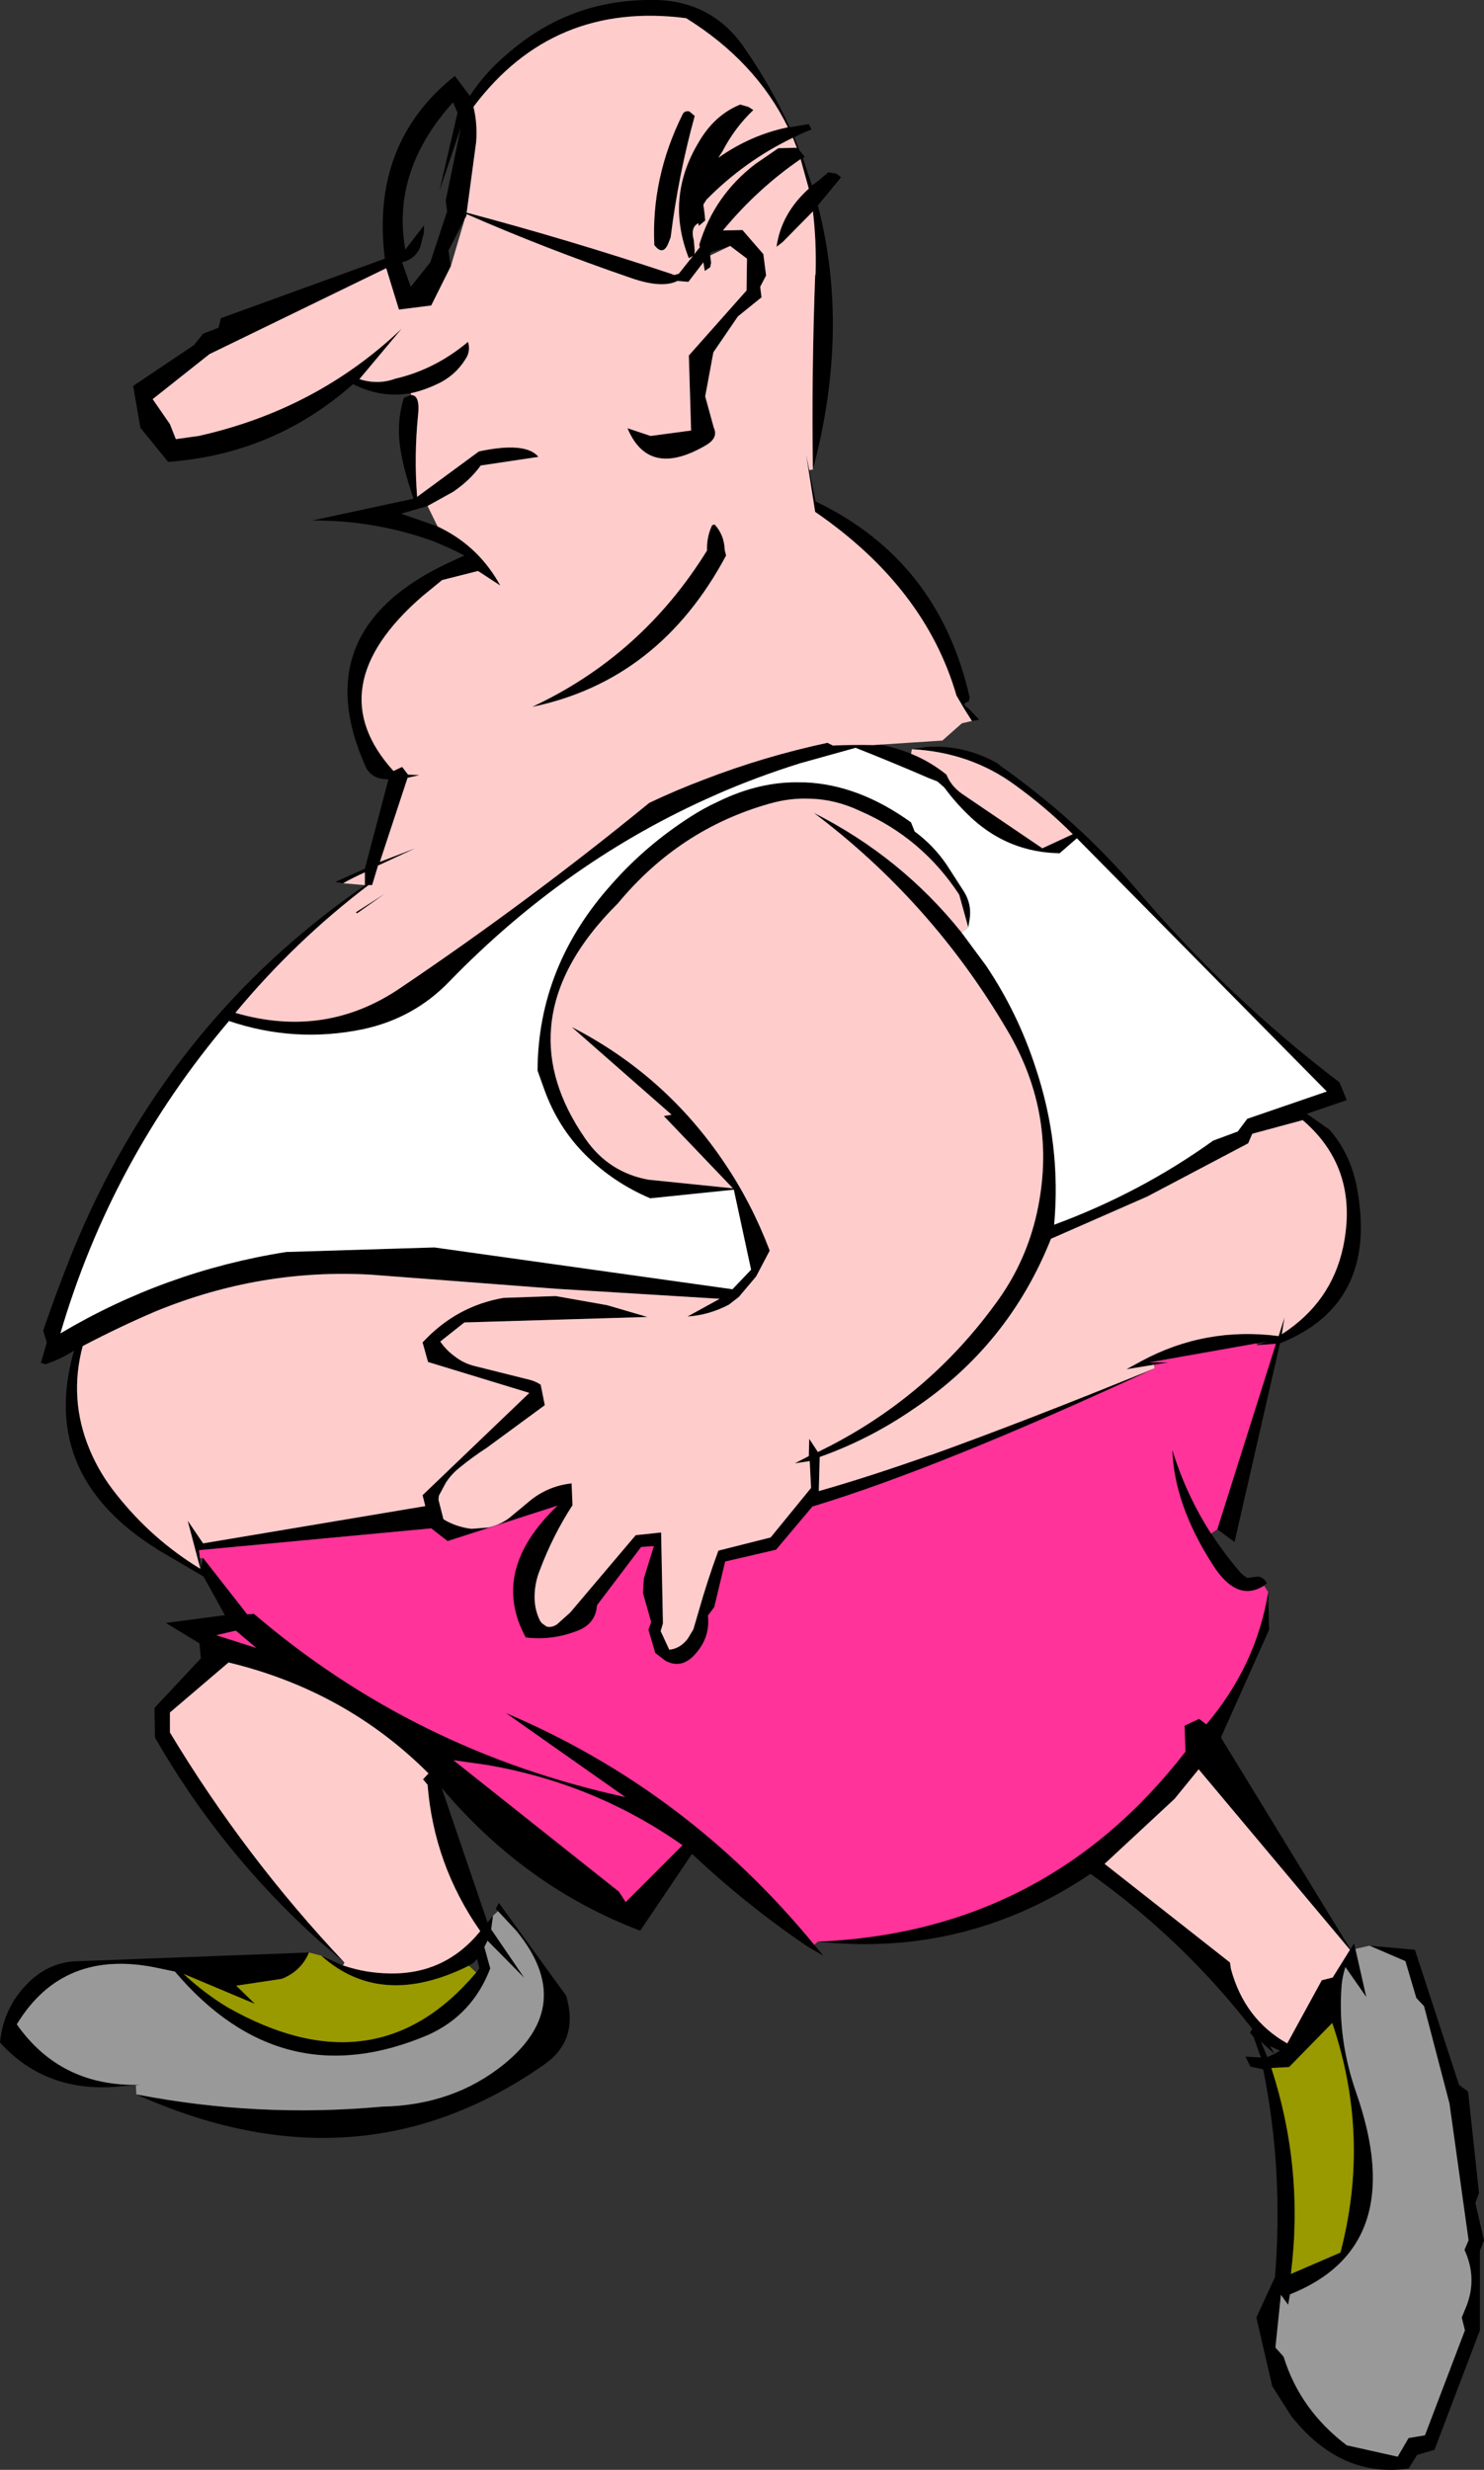 <?xml version="1.0" encoding="UTF-8" standalone="no"?>
<svg xmlns:xlink="http://www.w3.org/1999/xlink" height="271.65px" width="163.3px" xmlns="http://www.w3.org/2000/svg">
  <rect width="100%" height="100%" fill="#333333" stroke="none"/>
  <g transform="matrix(1.0, 0.0, 0.0, 1.0, -296.65, -53.45)">
    <path d="M347.0 65.85 L346.5 64.7 Q339.7 72.25 341.25 80.9 L343.3 78.25 343.3 79.05 342.9 80.6 Q342.35 81.95 340.9 82.3 L341.85 85.0 344.0 82.3 345.85 76.7 345.7 75.5 347.35 67.5 345.0 74.45 347.0 65.85 M349.05 69.05 L348.0 76.85 348.05 76.85 Q359.35 79.85 370.45 83.55 L370.85 83.7 371.35 83.55 372.9 81.6 372.45 81.85 Q369.85 75.25 373.5 69.15 375.25 66.1 378.1 64.95 L379.0 65.2 379.55 65.55 Q377.5 67.5 376.15 70.1 L375.7 70.8 Q379.25 68.3 383.35 67.45 379.8 60.2 372.15 55.45 357.5 53.55 348.75 65.2 349.2 67.05 349.05 69.05 M341.85 96.7 L341.1 96.8 Q338.3 97.1 335.5 95.7 326.8 103.4 315.15 104.25 L312.1 100.5 311.3 95.9 318.0 91.4 319.0 90.15 320.7 89.5 320.95 88.45 339.0 81.9 Q337.4 69.2 346.7 61.8 L348.35 64.0 Q350.05 61.4 352.45 59.4 359.0 53.65 367.65 53.45 374.75 53.15 378.55 58.7 381.5 62.95 383.55 67.45 L385.65 67.1 385.95 67.7 Q384.95 68.05 384.05 68.55 L384.65 70.05 384.8 70.2 385.2 70.7 385.0 70.85 386.0 73.85 386.8 73.25 387.8 72.4 388.7 72.55 389.2 72.95 386.65 76.05 Q390.2 89.7 386.1 105.1 385.95 94.4 386.35 83.8 L386.4 83.55 Q386.5 79.95 386.1 76.7 L382.8 80.05 382.1 80.6 Q382.6 76.95 385.65 74.2 L384.75 70.95 Q380.0 74.2 376.2 78.8 L378.35 78.75 380.65 81.4 380.95 83.75 380.3 85.0 380.45 86.15 377.85 88.25 375.15 92.2 374.25 97.05 375.2 100.5 Q375.75 101.65 374.2 102.5 368.0 106.05 365.7 100.55 L368.25 101.4 372.7 100.8 372.45 92.55 378.8 85.4 378.85 81.9 377.0 80.5 374.9 81.2 374.8 81.3 374.8 81.55 374.9 82.35 374.8 82.85 374.2 83.25 374.05 82.3 372.4 84.45 371.2 84.35 Q369.5 85.2 366.15 84.05 356.55 80.75 348.0 77.0 L347.95 77.25 347.8 77.5 346.0 81.0 346.25 82.75 344.1 87.05 340.55 87.5 339.15 82.95 319.7 92.4 313.45 97.35 315.35 100.1 316.0 101.75 318.5 101.4 Q331.5 98.5 340.85 89.6 L336.2 95.15 Q338.25 95.8 340.15 95.1 344.5 94.1 348.15 91.05 348.4 91.9 348.05 92.65 347.05 94.45 345.25 95.45 343.5 96.35 341.85 96.7 M385.7 105.15 L386.4 108.6 Q399.95 115.1 403.35 130.15 L403.25 130.6 Q402.35 130.85 403.2 131.35 L404.35 132.55 404.4 132.6 403.6 132.75 402.75 131.4 401.9 129.95 Q398.45 118.05 386.35 109.75 L385.35 103.4 385.7 105.15 M393.5 135.35 Q395.3 135.7 396.9 136.35 399.0 137.2 400.8 138.65 401.3 139.9 402.5 140.75 L411.35 146.75 414.7 145.2 Q411.75 142.25 408.35 139.8 403.45 136.2 397.0 135.85 L398.65 135.6 Q402.75 135.35 406.4 137.4 L406.7 137.65 Q415.25 143.7 421.65 151.2 431.7 163.1 444.05 172.5 L444.85 174.45 440.45 175.95 442.95 177.7 Q445.25 180.35 445.95 184.0 448.4 196.85 437.5 201.2 L432.5 223.05 430.6 221.65 437.05 201.25 434.95 201.4 436.05 201.0 434.95 201.2 423.1 203.3 425.2 203.3 423.65 203.55 420.6 204.05 422.25 203.15 Q429.3 199.35 437.35 200.4 L438.0 198.35 437.7 200.2 Q443.15 196.7 444.45 190.6 446.25 182.0 440.0 176.65 L434.45 178.15 434.0 179.2 422.9 185.05 412.3 189.7 Q407.65 201.4 397.2 208.4 392.35 211.75 386.85 213.7 L386.75 217.45 Q392.05 215.95 399.0 213.5 L399.05 213.5 Q409.5 209.75 423.7 203.95 400.1 214.9 386.05 219.15 L382.05 223.9 376.45 225.2 375.25 230.2 374.55 231.15 Q374.8 233.4 373.35 235.15 371.75 237.15 369.85 236.1 L368.75 235.25 368.0 232.7 368.3 231.85 367.4 228.65 367.5 227.05 368.6 223.5 367.2 223.6 362.35 230.0 Q362.2 232.1 360.1 232.85 357.35 233.9 354.5 233.55 350.5 226.2 358.0 219.05 L345.9 222.95 344.1 221.55 318.55 223.95 318.65 224.85 318.7 226.0 317.3 220.7 319.0 223.2 343.45 219.1 343.15 217.9 354.9 206.65 343.75 203.25 343.15 201.1 Q346.85 197.1 352.05 196.2 L357.8 196.0 363.45 197.0 367.9 198.3 347.75 198.9 345.1 201.0 Q345.75 201.95 346.65 202.6 347.65 203.4 348.9 203.7 L354.9 205.2 Q355.55 205.35 356.15 205.75 L356.6 208.0 350.2 212.7 Q348.65 213.7 347.25 214.85 346.3 215.6 345.7 216.55 L344.95 217.95 344.9 218.4 345.45 220.55 Q346.85 221.4 348.55 221.6 L350.4 221.45 Q351.95 221.1 353.05 220.1 L353.9 219.4 354.8 218.65 Q356.85 216.9 359.55 216.6 L359.65 219.0 Q357.5 222.3 356.05 226.15 355.6 227.25 355.5 228.5 355.35 230.3 356.1 231.75 L356.3 232.0 356.8 232.35 Q357.35 232.5 357.95 232.1 L359.4 230.8 366.6 222.3 369.4 222.0 369.6 232.0 369.35 232.85 370.3 234.9 Q371.55 234.75 372.35 233.65 L372.95 232.65 373.55 230.6 Q374.5 227.25 375.7 224.0 L381.45 222.55 385.9 217.1 385.75 214.15 384.1 214.4 385.65 213.6 385.7 211.7 386.65 213.15 Q398.75 207.3 406.55 196.35 409.6 192.05 410.75 186.85 413.1 176.2 407.45 166.7 399.15 152.6 386.2 142.85 395.8 147.7 402.45 156.0 L405.15 159.65 Q408.65 164.85 410.6 170.85 413.45 179.35 412.65 188.15 422.15 184.65 430.15 178.9 L432.85 177.9 433.9 176.5 442.65 173.5 415.15 145.65 413.25 147.3 Q407.75 147.2 403.7 143.55 401.9 141.9 400.55 140.05 L399.8 139.4 398.9 139.05 Q394.85 137.3 390.8 135.7 L384.7 137.4 Q379.9 138.9 375.45 140.85 L375.4 140.9 375.35 140.9 Q359.05 148.05 346.1 161.4 342.2 165.45 336.6 166.65 329.1 168.2 321.85 165.75 308.9 181.0 303.3 200.1 314.85 193.25 328.15 191.15 L344.45 190.65 377.25 195.25 379.3 193.1 377.4 184.3 368.2 185.25 Q364.1 183.5 361.05 180.45 358.05 177.45 356.55 173.3 L355.8 171.2 Q355.85 159.7 364.0 150.65 367.7 146.45 372.6 143.3 374.15 142.3 375.7 141.6 380.3 139.35 384.85 139.5 L385.25 139.5 Q391.15 139.75 396.9 143.9 L397.3 144.9 Q399.4 146.45 400.85 148.6 L402.75 151.55 Q403.6 152.95 403.35 154.55 L403.2 155.45 402.2 151.85 Q398.1 145.6 391.3 142.65 388.55 141.35 385.75 141.3 383.55 141.2 381.3 141.85 371.4 144.65 364.65 152.8 357.9 159.5 357.3 166.4 356.75 172.5 361.1 178.75 363.65 182.4 368.0 183.2 L377.3 184.15 369.7 176.2 370.55 176.05 359.55 166.4 Q369.9 171.7 376.4 181.4 379.35 185.75 381.35 191.0 L379.85 193.85 377.95 196.1 376.85 196.95 Q374.65 198.1 372.3 198.25 L375.85 196.3 357.85 195.2 337.5 193.65 Q325.35 192.95 313.85 197.65 309.85 199.35 305.75 201.5 304.2 207.3 306.5 212.85 307.6 215.5 309.45 217.8 313.35 222.75 318.7 226.0 L319.0 224.8 323.85 231.0 324.6 230.95 Q342.25 246.05 365.45 251.1 L352.3 241.85 Q372.25 250.3 386.25 267.35 L387.25 268.55 385.6 267.6 Q378.8 263.0 372.8 257.35 L367.1 265.8 Q354.45 261.0 345.25 250.1 L350.3 264.9 350.9 264.15 350.7 265.65 354.35 271.0 350.3 266.9 349.95 267.6 350.6 269.95 Q348.65 275.05 343.8 277.25 327.65 284.15 315.9 270.3 L314.0 269.9 Q303.6 267.7 298.5 276.1 303.35 283.0 312.1 282.75 L311.6 282.8 310.55 282.85 Q301.95 283.95 296.65 278.1 297.0 274.45 299.45 271.85 301.95 269.15 305.4 269.15 L330.65 268.2 Q329.8 270.25 327.65 271.1 L322.65 271.85 324.7 273.85 316.85 270.55 Q319.1 272.65 321.65 274.2 338.0 283.5 349.05 270.4 L349.4 269.95 349.15 268.9 348.8 269.3 348.25 269.65 Q338.6 274.45 332.0 268.55 L334.4 269.65 334.45 269.65 334.5 269.65 Q336.85 270.45 339.45 270.5 345.6 270.65 349.5 265.85 344.4 258.55 343.7 249.75 L343.2 249.15 343.8 248.5 Q334.7 239.4 321.8 236.3 L315.35 241.8 315.35 244.0 Q323.6 257.7 334.55 269.3 L331.8 266.95 Q320.95 257.2 313.7 244.55 L313.65 241.3 318.75 235.85 318.6 234.2 314.9 231.95 321.4 231.1 319.05 226.85 318.45 226.5 315.05 224.5 Q300.7 216.25 304.8 202.0 303.3 202.95 301.65 203.5 L301.15 203.35 301.8 201.1 301.4 199.8 Q302.85 195.55 304.6 191.2 314.9 165.9 336.85 150.8 L336.8 150.8 336.8 149.4 Q335.55 149.95 334.4 150.6 L333.55 150.45 336.8 149.0 339.4 139.15 Q337.5 139.2 336.85 137.7 330.1 122.5 346.55 115.1 L347.75 114.55 Q346.8 114.05 345.9 113.65 L344.4 113.0 Q337.9 110.65 331.0 110.7 L342.15 108.3 341.7 106.9 Q341.0 104.7 340.7 102.75 340.25 99.9 341.1 97.2 L341.9 96.9 Q342.9 96.9 342.65 99.15 342.2 103.6 342.55 108.1 L349.35 103.1 Q354.5 102.0 355.9 103.7 L349.55 104.65 Q348.35 106.3 346.5 107.55 L343.7 109.1 340.8 109.95 344.8 111.35 345.4 111.65 Q349.45 113.75 351.7 117.85 L349.25 116.25 345.3 117.25 343.1 119.05 Q331.6 129.05 339.95 138.25 L340.9 137.8 341.55 138.65 342.8 138.7 341.5 139.0 338.45 148.25 342.35 146.75 338.25 148.65 337.6 150.8 337.2 150.8 Q329.1 156.95 322.55 164.85 332.5 167.75 340.8 162.05 354.95 152.5 368.1 141.75 371.05 140.35 374.1 139.2 380.7 136.65 387.7 135.15 L388.3 135.45 Q390.5 135.35 392.75 135.4 L393.5 135.35 M429.95 222.1 L429.95 222.15 Q431.35 224.3 433.05 226.3 433.4 226.7 433.9 227.0 L435.05 226.85 435.1 226.85 Q435.75 226.95 436.05 227.6 L435.8 227.8 435.75 227.85 Q432.75 229.75 430.1 225.55 425.85 218.95 425.65 212.9 427.15 217.8 429.9 222.1 L429.95 222.1 M436.2 228.55 L436.3 232.7 431.0 244.55 445.25 267.85 445.65 267.2 445.8 267.8 447.0 273.1 444.7 269.8 Q444.3 271.05 444.25 272.35 443.9 277.9 445.9 283.65 451.8 300.55 438.6 305.8 L438.4 306.95 437.6 305.85 437.0 311.65 437.9 312.65 Q439.7 318.5 444.85 322.4 L450.45 323.65 451.65 321.6 453.45 321.3 457.85 309.75 457.5 308.35 458.05 307.0 Q459.2 303.95 457.8 300.9 L458.25 299.85 456.15 284.8 453.35 274.1 452.5 273.2 451.3 269.15 447.35 267.45 452.35 267.9 457.2 282.75 458.2 283.5 459.4 294.65 459.0 295.75 459.95 299.85 459.5 301.0 459.5 309.75 454.5 322.9 452.6 323.45 451.65 324.95 Q444.2 326.05 438.75 319.2 L436.65 315.9 434.9 308.35 436.95 303.9 Q437.9 292.15 435.65 281.05 L434.25 280.75 433.7 279.65 435.4 279.75 434.6 277.5 434.2 277.0 434.45 276.6 Q426.8 266.75 416.65 259.55 403.0 268.75 386.65 267.0 411.75 265.95 427.1 246.1 L427.0 243.25 428.6 242.5 429.35 243.1 429.4 243.1 Q434.9 236.6 436.2 228.55 M351.45 263.65 L351.2 263.4 351.55 262.75 358.95 272.95 Q360.4 277.85 356.5 280.55 336.1 294.8 311.65 283.8 325.05 286.4 338.7 285.15 346.55 285.0 352.15 280.45 360.1 273.95 353.5 265.85 L351.45 263.65 M373.1 66.2 Q371.3 72.7 370.45 79.55 L370.2 80.2 Q369.6 81.65 368.65 80.4 368.3 73.0 371.75 66.05 371.95 65.6 372.5 65.7 L373.1 66.2 M384.35 69.75 L383.9 68.6 Q378.6 71.15 374.4 75.4 L374.05 75.95 374.2 77.1 374.25 77.7 373.55 78.3 373.5 78.0 Q372.6 78.45 373.0 79.9 L373.1 81.05 373.05 81.4 373.65 80.65 373.6 80.35 Q375.25 74.95 379.75 71.5 L382.3 69.75 384.25 69.7 384.35 69.75 M376.4 113.95 L376.55 114.55 Q369.2 128.3 355.2 131.2 367.3 125.55 374.45 114.0 374.4 112.6 374.95 111.35 375.0 111.15 375.3 111.15 376.35 112.3 376.4 113.95 M335.8 153.8 L339.0 151.75 335.95 153.9 335.8 153.8 M425.9 251.3 L418.2 258.45 432.0 269.3 432.1 270.0 Q433.6 275.55 438.3 278.2 L442.1 271.25 443.3 270.95 445.2 267.9 428.55 248.05 425.9 251.3 M437.5 279.0 L436.4 278.5 436.9 279.35 437.5 279.0 M436.9 279.35 L435.4 278.0 436.1 279.7 436.9 279.35 M436.55 280.9 Q440.15 291.95 438.7 303.55 L444.15 301.2 Q447.5 288.45 443.25 275.95 L438.5 280.8 436.55 280.9 M365.5 262.65 L371.75 256.4 Q362.0 249.55 350.1 247.55 L346.55 247.05 364.75 261.5 365.5 262.65 M320.45 233.3 L324.85 234.7 322.6 232.8 320.45 233.3" fill="#000000" fill-rule="evenodd" stroke="none"/>
    <path d="M349.05 69.05 Q349.2 67.05 348.75 65.2 357.5 53.55 372.15 55.45 379.8 60.2 383.35 67.45 379.25 68.3 375.7 70.8 L376.15 70.1 Q377.5 67.5 379.55 65.55 L379.0 65.2 378.1 64.95 Q375.25 66.1 373.5 69.15 369.85 75.25 372.45 81.85 L372.9 81.6 371.35 83.55 370.85 83.7 370.45 83.55 Q359.35 79.85 348.05 76.85 L348.0 76.85 349.05 69.05 M386.1 105.1 L385.7 105.15 385.35 103.4 386.35 109.75 Q398.45 118.05 401.9 129.95 L402.75 131.4 403.6 132.75 402.5 133.0 400.35 134.9 393.5 135.35 392.75 135.4 Q390.5 135.35 388.3 135.45 L387.7 135.15 Q380.7 136.65 374.1 139.2 371.05 140.35 368.1 141.75 354.95 152.5 340.8 162.05 332.5 167.75 322.55 164.85 329.1 156.95 337.2 150.8 L337.6 150.8 338.25 148.65 342.35 146.75 338.45 148.25 341.5 139.0 342.8 138.7 341.55 138.65 340.9 137.8 339.95 138.25 Q331.6 129.05 343.1 119.05 L345.3 117.25 349.25 116.25 351.7 117.85 Q349.45 113.75 345.4 111.65 L344.8 111.35 343.7 109.1 346.5 107.55 Q348.35 106.3 349.55 104.65 L355.9 103.7 Q354.5 102.0 349.35 103.1 L342.55 108.1 Q342.2 103.6 342.65 99.15 342.9 96.9 341.9 96.9 L341.85 96.7 Q343.5 96.35 345.25 95.45 347.05 94.45 348.05 92.65 348.4 91.9 348.15 91.05 344.5 94.1 340.15 95.1 338.25 95.8 336.2 95.15 L340.85 89.6 Q331.5 98.5 318.5 101.4 L316.0 101.75 315.35 100.1 313.45 97.35 319.7 92.4 339.15 82.95 340.55 87.5 344.1 87.05 346.25 82.75 347.8 77.5 347.95 77.25 348.0 77.0 Q356.55 80.75 366.15 84.05 369.5 85.2 371.2 84.35 L372.4 84.45 374.05 82.3 374.2 83.25 374.8 82.85 374.9 82.35 374.8 81.55 377.0 80.5 378.85 81.9 378.8 85.4 372.45 92.55 372.7 100.8 368.25 101.4 365.7 100.55 Q368.0 106.05 374.2 102.5 375.75 101.65 375.2 100.5 L374.25 97.05 375.15 92.2 377.85 88.25 380.45 86.15 380.3 85.0 380.95 83.75 380.65 81.4 378.35 78.75 376.2 78.8 Q380.0 74.2 384.75 70.95 L385.65 74.2 Q382.6 76.95 382.1 80.6 L382.8 80.05 386.1 76.7 Q386.5 79.95 386.4 83.55 L386.35 83.8 Q385.95 94.4 386.1 105.1 M396.9 136.35 L397.0 135.85 Q403.45 136.2 408.35 139.8 411.75 142.25 414.7 145.2 L411.35 146.75 402.5 140.75 Q401.3 139.9 400.8 138.65 399.0 137.2 396.9 136.35 M334.4 269.65 L334.55 269.3 Q323.6 257.7 315.35 244.0 L315.35 241.8 321.8 236.3 Q334.7 239.4 343.8 248.5 L343.2 249.15 343.7 249.75 Q344.4 258.55 349.5 265.85 345.6 270.65 339.45 270.5 336.85 270.45 334.5 269.65 L334.45 269.65 334.4 269.65 M336.8 150.8 L334.4 150.6 Q335.55 149.95 336.8 149.4 L336.8 150.8 M373.1 66.2 L372.5 65.7 Q371.95 65.6 371.75 66.05 368.3 73.0 368.65 80.4 369.6 81.65 370.2 80.2 L370.45 79.55 Q371.3 72.7 373.1 66.2 M384.35 69.75 L384.25 69.7 382.3 69.75 379.75 71.5 Q375.25 74.95 373.6 80.35 L373.65 80.65 373.05 81.4 373.1 81.05 373.0 79.9 Q372.6 78.45 373.5 78.0 L373.55 78.3 374.25 77.7 374.2 77.1 374.05 75.95 374.4 75.4 Q378.6 71.15 383.9 68.6 L384.35 69.75 M376.4 113.95 Q376.35 112.3 375.3 111.15 375.0 111.15 374.95 111.35 374.4 112.6 374.45 114.0 367.3 125.55 355.2 131.2 369.2 128.3 376.55 114.55 L376.4 113.95 M403.2 155.45 L402.45 156.0 Q395.8 147.7 386.2 142.85 399.15 152.6 407.45 166.7 413.1 176.2 410.75 186.85 409.6 192.05 406.55 196.35 398.75 207.3 386.65 213.15 L385.7 211.7 385.65 213.6 384.1 214.4 385.75 214.15 385.9 217.1 381.45 222.55 375.7 224.0 Q374.5 227.25 373.55 230.6 L372.95 232.65 372.35 233.65 Q371.55 234.75 370.3 234.9 L369.35 232.85 369.6 232.0 369.4 222.0 366.6 222.3 359.4 230.8 357.95 232.1 Q357.35 232.5 356.8 232.35 L356.3 232.0 356.1 231.75 Q355.35 230.3 355.5 228.5 355.6 227.25 356.05 226.15 357.5 222.3 359.65 219.0 L359.55 216.6 Q356.85 216.9 354.8 218.65 L353.9 219.4 353.05 220.1 Q351.95 221.1 350.4 221.45 L348.55 221.6 Q346.85 221.4 345.45 220.55 L344.9 218.4 344.95 217.95 345.7 216.55 Q346.3 215.6 347.25 214.85 348.65 213.7 350.2 212.7 L356.6 208.0 356.15 205.75 Q355.55 205.35 354.9 205.2 L348.9 203.7 Q347.65 203.4 346.65 202.6 345.75 201.95 345.1 201.0 L347.75 198.9 367.9 198.3 363.45 197.0 357.8 196.0 352.05 196.2 Q346.85 197.1 343.15 201.1 L343.75 203.25 354.9 206.65 343.15 217.9 343.45 219.1 319.0 223.2 317.3 220.7 318.7 226.0 Q313.35 222.75 309.45 217.8 307.6 215.5 306.5 212.85 304.2 207.3 305.75 201.5 309.85 199.35 313.85 197.65 325.35 192.95 337.5 193.65 L357.85 195.2 375.85 196.3 372.3 198.25 Q374.65 198.1 376.85 196.95 L377.95 196.1 379.85 193.85 381.35 191.0 Q379.35 185.75 376.4 181.4 369.9 171.7 359.55 166.4 L370.55 176.05 369.7 176.2 377.3 184.15 368.0 183.2 Q363.65 182.4 361.1 178.75 356.75 172.5 357.3 166.4 357.9 159.5 364.65 152.8 371.4 144.65 381.3 141.85 383.55 141.2 385.75 141.3 388.55 141.35 391.3 142.65 398.1 145.6 402.2 151.85 L403.2 155.45 M423.7 203.95 Q409.5 209.75 399.05 213.5 L399.0 213.5 Q392.05 215.95 386.75 217.45 L386.85 213.7 Q392.35 211.75 397.2 208.4 407.65 201.4 412.3 189.7 L422.9 185.05 434.0 179.2 434.45 178.15 440.0 176.65 Q446.25 182.0 444.45 190.6 443.15 196.7 437.7 200.2 L438.0 198.35 437.35 200.4 Q429.3 199.35 422.25 203.15 L420.6 204.05 423.65 203.55 423.7 203.95 M335.8 153.8 L335.95 153.9 339.0 151.75 335.8 153.8 M425.9 251.3 L428.55 248.05 445.2 267.9 443.3 270.95 442.1 271.25 438.3 278.2 Q433.6 275.55 432.1 270.0 L432.0 269.3 418.2 258.45 425.9 251.3" fill="#ffcccc" fill-rule="evenodd" stroke="none"/>
    <path d="M403.2 155.45 L403.35 154.55 Q403.6 152.95 402.75 151.55 L400.85 148.6 Q399.4 146.45 397.3 144.9 L396.9 143.9 Q391.15 139.75 385.25 139.5 L384.85 139.5 Q380.3 139.35 375.7 141.6 374.15 142.3 372.6 143.3 367.7 146.45 364.0 150.65 355.85 159.7 355.8 171.2 L356.55 173.3 Q358.05 177.45 361.05 180.45 364.1 183.5 368.2 185.25 L377.4 184.3 379.3 193.1 377.25 195.25 344.45 190.65 328.15 191.15 Q314.85 193.25 303.3 200.1 308.9 181.0 321.85 165.75 329.1 168.2 336.6 166.65 342.2 165.45 346.1 161.4 359.05 148.05 375.35 140.9 L375.4 140.9 375.45 140.85 Q379.9 138.9 384.7 137.4 L390.8 135.7 Q394.85 137.3 398.9 139.05 L399.8 139.4 400.55 140.05 Q401.9 141.9 403.7 143.55 407.75 147.2 413.25 147.3 L415.15 145.65 442.65 173.5 433.9 176.5 432.85 177.9 430.15 178.9 Q422.15 184.65 412.65 188.15 413.45 179.35 410.6 170.85 408.65 164.85 405.15 159.65 L402.45 156.0 403.2 155.45" fill="#ffffff" fill-rule="evenodd" stroke="none"/>
    <path d="M430.6 221.65 L429.95 222.1 429.9 222.1 Q427.15 217.8 425.65 212.9 425.85 218.95 430.1 225.55 432.75 229.75 435.75 227.85 L436.2 228.55 Q434.9 236.6 429.4 243.1 L428.6 242.5 427.0 243.25 427.1 246.1 Q411.75 265.95 386.65 267.0 L386.25 267.35 Q372.25 250.3 352.3 241.85 L365.45 251.1 Q342.25 246.05 324.6 230.95 L323.85 231.0 319.0 224.8 318.65 224.85 318.55 223.95 344.1 221.55 345.9 222.95 358.0 219.05 Q350.5 226.2 354.5 233.55 357.35 233.9 360.1 232.85 362.2 232.1 362.35 230.0 L367.2 223.6 368.6 223.5 367.5 227.05 367.4 228.65 368.3 231.85 368.0 232.7 368.75 235.25 369.85 236.1 Q371.75 237.15 373.35 235.15 374.8 233.4 374.55 231.15 L375.25 230.2 376.45 225.2 382.05 223.9 386.05 219.15 Q400.1 214.9 423.7 203.95 L423.65 203.55 425.2 203.3 423.1 203.3 434.95 201.2 434.95 201.4 437.05 201.25 430.6 221.65 M320.45 233.3 L322.6 232.8 324.85 234.7 320.45 233.3 M365.5 262.65 L364.75 261.5 346.55 247.05 350.1 247.55 Q362.0 249.55 371.75 256.4 L365.5 262.65" fill="#ff3399" fill-rule="evenodd" stroke="none"/>
    <path d="M330.65 268.2 L332.0 268.55 Q338.6 274.45 348.25 269.65 L349.05 270.4 Q338.0 283.5 321.65 274.2 319.1 272.65 316.85 270.55 L324.7 273.85 322.65 271.85 327.65 271.1 Q329.8 270.25 330.65 268.2 M436.55 280.9 L438.5 280.8 443.25 275.95 Q447.5 288.45 444.15 301.2 L438.7 303.55 Q440.15 291.95 436.55 280.9" fill="#999900" fill-rule="evenodd" stroke="none"/>
    <path d="M445.8 267.8 L447.35 267.45 451.3 269.15 452.5 273.2 453.35 274.1 456.15 284.8 458.25 299.85 457.8 300.9 Q459.2 303.95 458.05 307.0 L457.5 308.35 457.85 309.75 453.45 321.3 451.65 321.6 450.45 323.65 444.85 322.4 Q439.7 318.5 437.9 312.65 L437.0 311.65 437.6 305.85 438.4 306.95 438.6 305.8 Q451.8 300.55 445.9 283.65 443.9 277.9 444.25 272.35 444.3 271.05 444.7 269.8 L447.0 273.1 445.8 267.8 M350.9 264.15 L351.45 263.65 353.5 265.85 Q360.1 273.95 352.15 280.45 346.55 285.0 338.7 285.15 325.05 286.4 311.65 283.8 L311.6 282.8 312.1 282.75 Q303.35 283.0 298.5 276.1 303.6 267.7 314.0 269.9 L315.9 270.3 Q327.65 284.15 343.8 277.25 348.65 275.05 350.6 269.95 L349.95 267.6 350.3 266.9 354.35 271.0 350.7 265.65 350.9 264.15" fill="#999999" fill-rule="evenodd" stroke="none"/>
  </g>
</svg>
